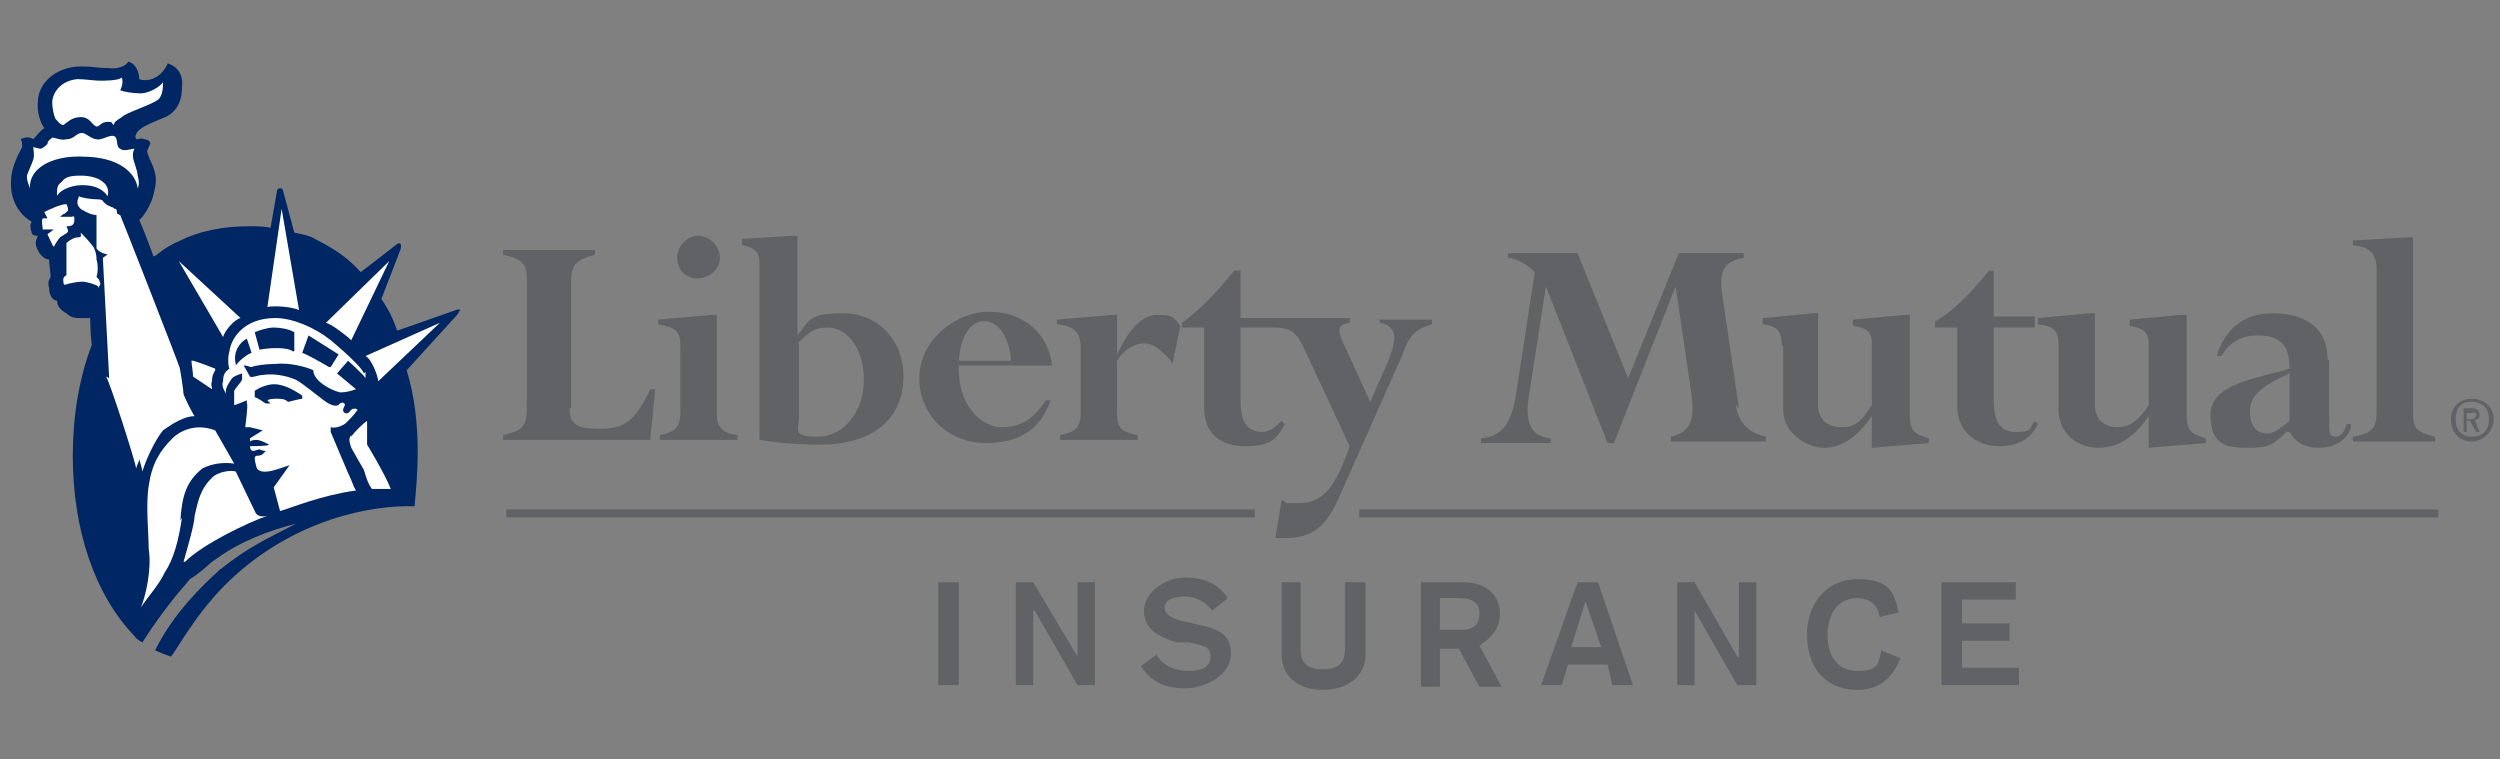 <?xml version="1.0" encoding="UTF-8"?>
<svg id="Layer_1" data-name="Layer 1" xmlns="http://www.w3.org/2000/svg" version="1.1" viewBox="0 0 158 48">
  <rect x="0" y="0" width="158" height="48" fill="#808080" stroke="none"/>
  <defs>
    <style>
      .cls-1 {
        fill: #002663;
      }

      .cls-1, .cls-2, .cls-3 {
        stroke-width: 0px;
      }

      .cls-2 {
        fill: #fff;
      }

      .cls-3 {
        fill: #616265;
      }
    </style>
  </defs>
  <path class="cls-3" d="M36,25.8c0,1,.4,1.3,1.9,1.3s2.2-.4,3.2-2.5h.3l-.3,3.2h-9.3v-.3c1.4-.3,1.5-.7,1.5-2v-7.7c0-1.1-.2-1.4-1.5-1.7v-.3h5.8v.3c-1.2.3-1.5.7-1.5,1.6v8.1ZM45.3,26.2c0,.8.4,1.2,1.3,1.3v.3h-4.9v-.3c1-.2,1.3-.5,1.3-1.5v-4.1c0-1-.3-1.2-1.4-1.4v-.3l3.4-.3h.3v6.4ZM44.1,14.9c.8,0,1.4.7,1.4,1.4s-.7,1.3-1.4,1.3-1.3-.5-1.3-1.3.7-1.4,1.3-1.4M50.4,21.7c.8-.8,1.2-1,1.9-1,1.3,0,2.3,1.4,2.3,3.3s-1.2,3.6-2.9,3.6-1.2-.4-1.2-1.3v-4.6ZM50.4,14.9h-.3l-3.2.2v.4c.7.1,1.1.4,1.1,1.1v11.2c1.2.2,2.4.3,3.8.3,3.8,0,5.3-2,5.3-4.3s-1.6-4-3.8-4-2.1.4-2.9,1.4v-6.3ZM60.6,22.8c.1-1.5.7-2.5,1.6-2.5s1.6,1,1.7,2.5h-3.4ZM66.5,23.2c-.2-2.2-1.9-3.5-4-3.5s-4.4,1.8-4.4,4.2,1.9,4.1,4.2,4.1,3.5-1,4.1-2.7h-.3c-.8,1.2-1.6,1.7-2.8,1.7s-2.8-1.3-2.7-3.9h5.9ZM74,22.8c-.7-.8-1.2-1.1-1.7-1.1s-1.2.3-1.7,1.1v3.3c0,.9.2,1.2,1.3,1.4v.3h-4.9v-.3c1-.2,1.3-.5,1.3-1.4v-4.1c0-1-.4-1.4-1.5-1.5v-.3l3.5-.3h.3v2.5c.8-1.7,1.6-2.5,2.6-2.5s1,.2,1.4.7l-.5,2.4ZM87.2,20.1v.3c1,.2,1.2.8.5,2.5l-1.1,2.5-1.6-3.5c-.5-1-.5-1.4.3-1.5v-.3h-6.9v-3h-.4c-1.1,1.4-2.3,2.6-3.3,3.3v.3h1.4v5c0,1.8,1.1,2.5,2.6,2.5s2-.4,2.5-1.4l-.2-.2c-.4.4-.8.7-1.2.7-1.1,0-1.4-.8-1.4-2v-4.6h2.1c1.2,0,1.5.4,2,1.5l2.8,6c-.9,2.6-1.7,3.6-3.2,3.6s-.5,0-1.1-.2l-.4,2.4h.7c1.6,0,2.5-.7,3.3-2.5l4-9c.5-1.4.9-1.7,1.9-2v-.3h-3.3ZM109.7,25.6c.2,1.1.7,1.7,1.9,2v.3h-6v-.3c1.3-.3,1.5-1.1,1.3-2.7l-1-6.8-3.9,9.9h-.4l-3.9-9.9-1.1,7.1c-.2,1.4.1,2.4,1.4,2.5v.3h-4.4v-.3c1.3-.1,1.9-.9,2.2-2.7l1.2-7.8c-.5-.5-1.2-.9-1.7-.9v-.3h4.4l3.2,7.9,3.2-7.9h4.1v.3c-1.3.2-1.5.9-1.4,2l1.1,7.5ZM112.6,21.8c0-.9-.3-1.2-1.2-1.3v-.4l3.2-.3h.3v5.8c0,1,.7,1.4,1.5,1.4s1.2-.3,1.9-1.4v-3.9c0-.7-.3-1-1.2-1.1v-.4l3.3-.3h.3v6.2c0,1.1.2,1.3,1.2,1.6v.3l-3.6.3v-2c-.9,1.3-1.9,2-3,2s-2.6-.9-2.6-2.4v-4ZM123.7,20.7h-1.4v-.4c1-.5,2.3-1.8,3.4-3.2h.3v2.9h2.6v.7h-2.6v4.5c0,1.3.3,2.1,1.4,2.1s.8-.2,1.2-.7l.2.2c-.5,1-1.3,1.4-2.5,1.4s-2.6-.8-2.6-2.5v-5ZM130.1,21.8c0-.9-.3-1.2-1.3-1.3v-.4l3.3-.3h.3v5.8c0,1,.7,1.4,1.4,1.4s1.3-.3,2-1.4v-3.9c0-.7-.4-1-1.2-1.1v-.4l3.2-.3h.4v6.2c0,1.1.2,1.3,1.2,1.6v.3l-3.6.3v-2c-.9,1.3-1.9,2-3.2,2s-2.5-.9-2.5-2.4v-4ZM144.7,26.6c-.5.4-1,.8-1.4.8-.7,0-1.1-.5-1.1-1.4s.5-1.5,2.5-2.4v3ZM147.1,22.7c0-2.2-1.7-2.9-3.5-2.9s-3,1-3.5,2.7h.3c.5-.9,1.3-1.3,2.3-1.3,1.4,0,2,.6,2,2.1-1.9.6-5,.9-5,2.9s1.1,2.1,2.4,2.1,1.6-.2,2.4-1h.2c.4.7,1,1,1.9,1s1.9-.5,2-1.5h-.3c-.1.4-.3.8-.7.8s-.4-.3-.4-1.1v-3.7ZM150.2,17.1c0-1.1-.4-1.5-1.5-1.6v-.3l3.5-.2h.3v11c0,1.1.2,1.3,1.4,1.6v.3h-5.2v-.3c1.2-.2,1.5-.5,1.5-1.6v-8.8Z"/>
  <path class="cls-1" d="M29.1,19.6c-.1-.1-.3,0-.3,0l-3.7,1.3c-.2-.6-.5-1.3-1-2l1.2-3.1s.1-.3,0-.4c-.1-.1-.3.1-.3.1l-2.2,1.7c-.8-.9-1.7-1.5-2.9-2.1-.3-.2-.8-.3-1.3-.4l-.7-2.6s0-.2-.2-.2-.2.2-.2.2l-.4,2.3c-.4-.1-.9-.1-1.4-.1-1.6,0-3.1.3-4.3.9-.5.2-1,.5-1.5.9,0,0-.1.1-.2.1-.4-1.1-.8-2.1-.9-2.3.3-.2.8-1.1.9-1.6.2-.8.2-1.1,0-1.7-.1-.3-.4-.8-.4-1.1.1-.1.1-.3.2-.4,0-.2-.2-.3-.4-.3-.2-.1-.3,0-.5,0,0-.1-.1-.1,0-.3.1-.4.9-.7,1.6-1,.9-.3,1.3-1,1.3-2,.1-.8-.3-1.3-.9-1.5-.1.3-.5.8-.8.9-.3.2-.8.2-1,.1,0-.4-.2-1-.7-1.1-.1.2-.5.5-1.3.4-.7,0-.8-.1-1.7-.1-1.4,0-2.6.9-2.7,2.1-.1.9.2,1.5.4,1.8-.2.1-.5.5-.7.7-.1-.1-.4-.2-.8,0,.1.1.1.3.1.5-.1.2-.7,1.2-.7,2.1-.1,1.4.7,2.3,1.3,2.6-.1.2-.1.4,0,.7,0,.1.1.2.4.2-.1.2-.2.4-.1.7.1.3.4.8.8.8,0,.2.1.9.1,1.1-.1.2-.2.3-.1.7,0,.4.2.8.5.8,0,.2.1.4.2.5.1.1.2.2.4.3.2.2.4.3.8.3h.7s0,.9.1,1.7c-.8,2.1-1.2,4.5-1.2,7,0,4.7,1.4,8.8,3.9,11.4,0,0,.1.2.5.4,0,0,.8-1.3,2-2.8.3-.4.7-.8,1-1.2.7-.4,1.2-1,1.7-1.3,1.5-1.1,3.4-1.8,5-2.2-1.9,1-2.9,1.4-4.8,2.9-1.1,1-2.9,2.7-4.1,5.1.2.1.7.3,1,.4.3-.3,1.6-2.8,3.7-4.8,4.1-3.9,9-4.8,11.7-4.7.1-1.1.2-2.2.2-3.4,0-1.8-.2-3.6-.7-5.2l3.1-3.4s.2-.2.2-.3"/>
  <path class="cls-2" d="M6.2,18.1c-.1-.1-.7-.3-1-.3s-.8.1-1.1.2c-.1,0-.1-.2-.1-.4.1-.2.2-.2.2-.2v-2c-.1,0,.4-.4.7-.4s.2-.1.2-.3c.2.2.5.5.8.9.1.2.2.4.2.8.1.3.1.8,0,1.1.1.1.2.2.2.3.1.2,0,.2-.1.4M23.9,24.1c0-.3-.4-1.4-.8-1.6l4.7-2.1-3.9,3.7ZM11.3,16.5l3.9,3.6c-.4.1-1,.8-1.1,1.2l-2.8-4.8ZM13.6,23.4c-.1.2-.2.3-.2.7-.1.2,0,.3,0,.5l-1.2-.8c0-.3-.1-.8-.1-1h0c0-.1,1.5.5,1.5.5Z"/>
  <path class="cls-2" d="M6.9,23.9c0-.2-.4-7.4-.4-7.6l.4-.3c-.3,0-.7-.1-.8-.3v-2.2c-.4,0-.9-.2-1-.3-.2-.2-.3-.4-.1-.8.1.1.8.2,1.2.2s.3.2.4.3c.1,0,.4.2.5.2s.1.3.1.3c.1.1,3.7,9.3,3.7,9.5.1.1.3,1.7.3,1.8s.5,1.3.7,1.4c-.5,0-1.3.3-2,.9-.5.7-1.1,2-1.3,2.6,0-.3-1.7-5.6-1.9-5.8M11.5,32.7c-.2,1.4-.5,2.6-1.1,3.5-.3.7-1.2,1.7-1.5,2.2.3-.7.7-2.4.5-3.7,0-.9-.2-2.8,0-4,.2-1.4.7-2.2,1.5-3,.4-.4,1.4-1,2.7-.5l1.2,2.1c-.7-.1-1.4,0-2,.3-1,.8-1.3,1.7-1.4,3.3"/>
  <path class="cls-2" d="M11.6,35.5c.2-.7.7-2.4.7-2.9.2-.8.3-1.7,1.2-2.5.4-.3,1.1-.4,1.4-.3l1.2,2.5c.1.3.4.4.8.3-1.2.4-4.1,1.8-5.2,2.9M22.2,27.5c-.2.2-.1.5,0,.8.1.2.8,1.4.8,1.4.2.7.3.9.5,1.2h1.2c-.4-1-1.5-2.8-1.5-2.8v-1.5c-.3.2-.8.7-1,1M16.9,19.4c.5-.1,1.6,0,2,.2l-1.1-6.4-.9,6.2ZM7.4,13.5s0-.3-.1-.3-.4-.2-.5-.2c-.1-.1-.3-.3-.4-.3-.4,0-1.1-.1-1.2-.2-.2.3-.1.5.1.8.1.1.5.3.9.3v2.2c.2.2.5.3.9.3l-.4.3c0,.2.4,7.4.4,7.6.1.1,1.9,5.4,1.9,5.8.2-.7.8-2,1.3-2.6.7-.5,1.4-.9,2-.9-.1-.1-.7-1.3-.7-1.4s-.2-1.7-.3-1.8c0-.1-3.6-9.3-3.7-9.5M5.2,11.7c1,0,1.4.4,1.6.7.1-.3,0-.7-.3-.9-.2-.2-.7-.4-1.4-.4s-1,.1-1.2.4c-.3.2-.3.4-.3.9.1-.3.8-.7,1.6-.7M3.3,6.5c0,.3.1.8.2,1,.1.1.3.4.5.4.2-.1.5-.5,1.1-.5s.7.5,1,.6c.2,0,.3-.3.7-.3s.2.1.4.2c0-.2.2-.3.5-.5.3-.3,1.7-.7,2.3-1.1.3-.3.3-.8.3-1.1-.2.3-.9.7-1.4.7s-1.1-.1-1.3-.2c.1-.2.2-.5.1-.8-.2.2-1.1.2-1.4.2s-1-.1-1.4-.1c-1.1.1-1.6.9-1.6,1.5"/>
  <path class="cls-2" d="M5.2,9.9c2.4,0,3.4,1.1,3.5,2,.1-.2.1-.5,0-.8,0-.3-.3-1-.3-1.2s0-.3.1-.5c-.2,0-.7.2-.9,0-.3-.1-.1-.7-.4-.8-.3-.1-.8.3-1.1.2-.3,0-.7-.4-.9-.4-.4,0-.5.4-1,.4-.3.1-.7-.1-.9-.1-.1.1-.3.2-.3.4-.1.1-.2.2-.4.3-.2,0-.4-.1-.5-.1,0,.1.1.5,0,.8-.1.3-.3.7-.4,1,0,.4.1.5.2.8-.1-1.2,1.3-2.1,3.4-2M3.8,14.3c-.2,0-.5.3-.8.5.1.2.3.7.4.8.1-.2.3-.5.4-.6.1-.1.2-.1.3-.2q.2-.1.2-.2t-.1-.3c.1,0,.3,0,.4-.1.1-.1.1-.2.1-.4s-.1-.1-.2-.1h-.7s.2-.2.3-.2q.1-.1.2-.2c0-.1,0-.2-.1-.4-.4,0-1.2.4-1.4.5l.2.4h-.3c-.1.2,0,.5,0,.7h.9M23,23.6c-.1-.3-.9-1.1-2.1-2.1-1-.8-2.4-1.4-3.5-1.4-2,0-2.8,1.3-2.9,2.1-.1.3-.1.9,0,1.1-.3.2-.4.4-.4.8-.1.2,0,.5.2.8-.1-.3.1-.6.3-.9.1-.2.4-.3.7-.4v.4c-.1.2-.4.5-.5.7v.9c.1,0,.8-.3.8-.3v.2c.1,0-.1,1.5-.1,1.5h.3l.8.2-.8.5v.2s.1-.1.4-.1.8.3.8.3h0c0,.1-1.2.1-1.2.1,0,.2.1.3.2.3s.3-.1.4-.1c0,0,.2.1.4.1l-.2.2s-.1.1-.3.1-.2.1-.2.2.1.5.1.5c.1.4.7.3.7.3.3,0,1.4-.4,1.4-.4l-1,1.4.4,1.5c.7-.2,2.6-1,4.8-1.3-.2-.3-.2-.5-.5-1.1l-1.1-2.6v-.3c.3.1.8-.1,1-.3s.5-.5.7-.8c-.1-.1-.3-.1-.4,0-.1.1-.2.3-.4.2-.2-.1-.1-.3,0-.5,0-.2-.3-.2-.4,0-.2.1-.5,0-.8-.2-.3-.2-1.5-1.2-1.9-1.4-.7-.3-1.5-.4-2.1-.3-.3,0-.7.2-.8.1l-.4-.7h.1c.1,0,.3.1.4.1.2-.1.9-.2,1.5-.2.9-.1,2,.2,2.4.4,0,.7,1.2,1.3,1.7,1.4.4,0,.7-.1,1-.2l-1.2-1,.7-.8s1,.9,1.1,1.1v-.4M16.1,24.7s.4-.3,1-.4c.7-.1,1.4.3,2,.7v.2c-.1,0-.9.2-.9.2-.2-.2-.4-.2-.8-.2s-.5.1-.5.1l.2.2h-.3c-.2-.1-.4-.3-.7-.4v-.3ZM14.9,23c-.2-.8.3-1.4.7-1.6l.3.9c-.3.1-.8.5-1,.8M18.5,22.2c-.4-.3-1.6-.2-2.1-.1l-.3-1.1c.2-.1.8-.3,1.2-.3s1,.1,1.3.3v1.2ZM20.8,23.2c-.5-.3-1.4-.8-1.7-.9l.4-1.1c.3.2,1.6,1,1.9,1.2l-.5.8ZM20.6,20.4c.4.1,1.4.9,1.6,1.1l2.4-5-4,3.9Z"/>
  <path class="cls-3" d="M156.2,25.2c.8,0,1.4.5,1.4,1.3s-.7,1.4-1.4,1.4-1.3-.5-1.3-1.4.7-1.3,1.3-1.3M156.2,27.6c.7,0,1.1-.4,1.1-1.1s-.4-1.1-1.1-1.1-1,.4-1,1.1.4,1.1,1,1.1M155.7,25.8h.5c.3,0,.5.1.5.4s-.1.3-.3.3l.3.8h-.2l-.4-.7h-.2v.7h-.2v-1.5ZM155.9,26.5h.3c.1,0,.3-.1.3-.3s-.2-.1-.3-.1h-.3v.4ZM32,32.7h47.3v-.5h-47.3v.5ZM85.9,32.7h68.2v-.5h-68.2v.5ZM59.3,43.3h1.3v-6.5h-1.3v6.5ZM64.2,36.8h1.1l2.8,4.7v-4.7h1.1v6.5h-1.1l-2.7-4.7h-.1v4.7h-1.1v-6.5ZM73.1,41.4c.4.7,1.2,1,2,1s1.4-.2,1.4-.9-.5-.7-1.4-.9h-.7c-1.1-.3-2.1-.8-2.1-2s1.4-2.1,2.6-2.1,2.1.4,2.7,1.3l-1,.8c-.3-.5-1-.9-1.7-.9s-1.3.2-1.3.7.7.8,1.4.9l.8.2c1,.2,2,.5,2,1.8s-1.5,2.2-2.9,2.2-2.2-.5-2.8-1.4l1.1-.8ZM86.3,41.4c0,1.3-1.1,2.2-2.7,2.2s-2.6-.9-2.6-2.2v-4.6h1.2v4.2c0,.8.3,1.3,1.4,1.3s1.4-.5,1.4-1.3v-4.2h1.3v4.6ZM89.8,36.8h2.7c1.4,0,2.3.8,2.3,2s-1,1.8-1.3,2l1.4,2.6h-1.4l-1.3-2.4h-1.2v2.4h-1.2v-6.5ZM91,39.8h1.4c.7,0,1.1-.3,1.1-1s-.4-1-1.3-1h-1.2v2ZM99.6,36.8h1.4l2.2,6.5h-1.3l-.3-1.3h-2.5l-.4,1.3h-1.3l2.3-6.5ZM100.2,38l-.9,2.9h1.9l-1-2.9ZM106,36.8h1.1l2.7,4.7h.1v-4.7h1.1v6.5h-1.2l-2.7-4.7v4.7h-1.1v-6.5ZM118.8,39c-.1-.8-.7-1.2-1.4-1.2-1.3,0-1.9,1.1-1.9,2.3s.5,2.3,1.9,2.3,1.3-.5,1.5-1.3l1.2.5c-.5,1.3-1.4,2-2.7,2-2.2,0-3.2-1.6-3.2-3.5s1.2-3.5,3.2-3.5,2.3.8,2.6,2.1l-1.2.3ZM122.7,36.8h4.7v1.1h-3.4v1.5h3v1.1h-3v1.7h3.6v1.1h-4.9v-6.5Z"/>
</svg>